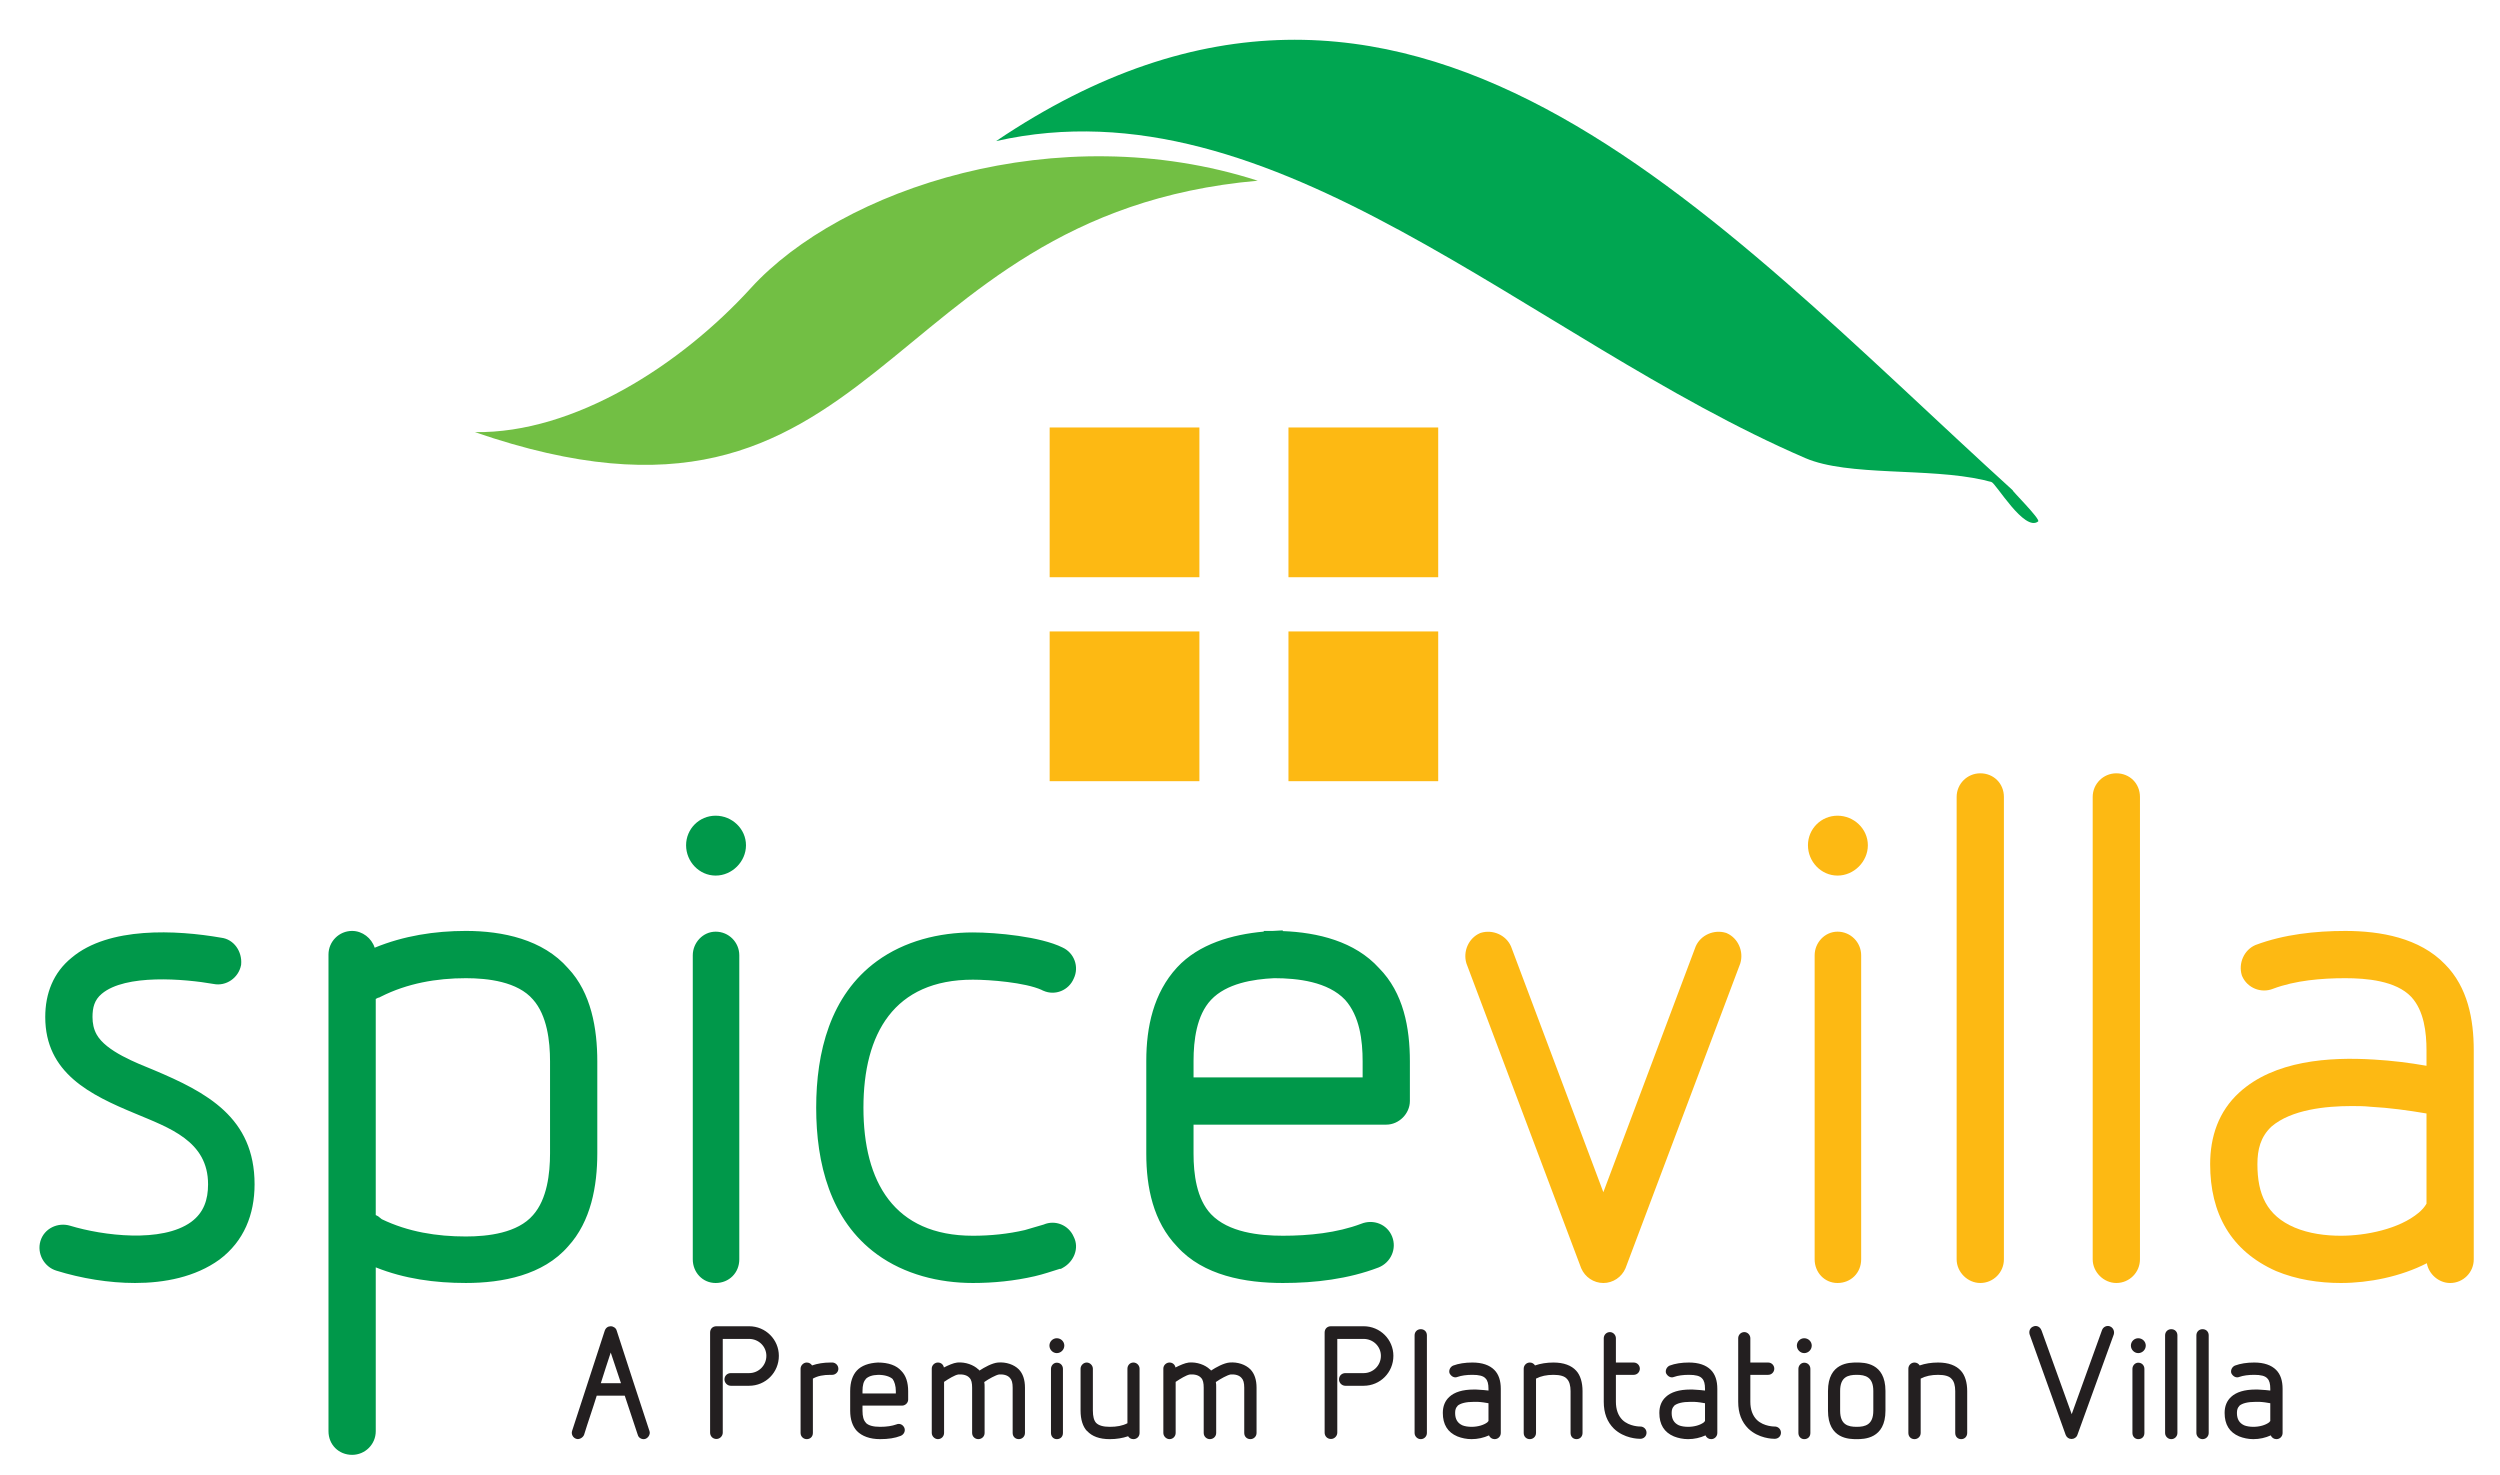 <?xml version="1.0" encoding="utf-8"?>
<!-- Generator: Adobe Illustrator 17.0.0, SVG Export Plug-In . SVG Version: 6.00 Build 0)  -->
<!DOCTYPE svg PUBLIC "-//W3C//DTD SVG 1.1//EN" "http://www.w3.org/Graphics/SVG/1.1/DTD/svg11.dtd">
<svg version="1.1" id="Layer_1" xmlns="http://www.w3.org/2000/svg" xmlns:xlink="http://www.w3.org/1999/xlink" x="0px" y="0px"
	 width="378px" height="223px" viewBox="0 0 378 223" enable-background="new 0 0 378 223" xml:space="preserve">
<path fill-rule="evenodd" clip-rule="evenodd" fill="#FDB913" d="M242.426,180.261l13.958-37.152l0.017-0.038
	c0.759-1.708,2.757-2.563,4.536-2.03l0.087,0.027l0.083,0.037c1.708,0.759,2.563,2.757,2.03,4.536l-0.014,0.047l-17.34,46.051
	l-0.012,0.03c-0.571,1.332-1.888,2.22-3.344,2.22c-1.456,0-2.772-0.888-3.344-2.219l-0.013-0.029l-17.339-46.052l-0.014-0.047
	c-0.535-1.778,0.321-3.777,2.028-4.537l0.084-0.037l0.087-0.027c1.779-0.533,3.777,0.321,4.536,2.03l0.017,0.038L242.426,180.261z
	 M277.835,140.868c1.979,0,3.573,1.604,3.573,3.573v45.975c0,2.03-1.543,3.573-3.573,3.573c-1.984,0-3.46-1.613-3.46-3.573v-45.975
	C274.375,142.538,275.903,140.868,277.835,140.868z M277.835,123.333c2.465,0,4.585,1.978,4.585,4.471
	c0,2.48-2.107,4.584-4.585,4.584c-2.494,0-4.472-2.119-4.472-4.584C273.363,125.325,275.356,123.333,277.835,123.333z
	 M299.418,193.989c-1.917,0-3.573-1.655-3.573-3.573v-69.919c0-1.979,1.604-3.572,3.573-3.572c2.03,0,3.572,1.543,3.572,3.572
	v69.919C302.99,192.385,301.396,193.989,299.418,193.989z M319.989,193.989c-1.917,0-3.573-1.655-3.573-3.573v-69.919
	c0-1.979,1.604-3.572,3.573-3.572c2.03,0,3.573,1.543,3.573,3.572v69.919C323.561,192.385,321.967,193.989,319.989,193.989z
	 M366.939,190.998c-3.939,2.024-8.736,2.991-13.003,2.991c-3.312,0-6.709-0.521-9.793-1.807c-6.878-3.056-9.967-8.736-9.967-16.154
	c0-4.18,1.278-7.988,4.402-10.84c5.296-4.842,13.59-5.407,20.389-4.982c2.649,0.155,5.302,0.478,7.92,0.939v-2.333
	c0-2.711-0.373-6.008-2.309-8.084c-2.317-2.46-6.809-2.826-9.969-2.826c-3.598,0-7.561,0.333-10.94,1.605
	c-1.803,0.721-3.878-0.129-4.653-1.905l-0.035-0.079l-0.025-0.083c-0.533-1.778,0.322-3.776,2.029-4.535l0.039-0.018l0.041-0.015
	c4.259-1.597,9.02-2.115,13.544-2.115c5.32,0,11.234,1.049,15.074,5.037c3.434,3.458,4.348,8.314,4.348,13.018v6.651
	c0,0.038,0,0.075,0,0.112v17.312c0,0.037,0,0.075,0,0.112v7.419c0,1.968-1.594,3.573-3.573,3.573
	C368.74,193.989,367.231,192.656,366.939,190.998z M366.888,181.993v-13.636c-2.797-0.473-5.567-0.857-8.421-1.011l-0.04-0.002
	l-0.04-0.005c-0.954-0.106-1.919-0.103-2.877-0.103c-3.797,0-9.063,0.512-12.077,3.114c-1.643,1.553-2.112,3.457-2.112,5.678
	c0,4.501,1.369,7.764,5.641,9.58c2.161,0.91,4.641,1.236,6.973,1.236c3.767,0,8.818-0.999,11.78-3.487
	C366.137,183.006,366.608,182.5,366.888,181.993z"/>
<path fill-rule="evenodd" clip-rule="evenodd" fill="#00984A" d="M33.435,141.781c1.96,0.232,3.2,2.121,3.027,4.027l-0.007,0.076
	l-0.015,0.075c-0.378,1.894-2.249,3.197-4.139,2.818c-4.443-0.779-13.335-1.537-16.919,1.488c-1.112,0.926-1.396,2.095-1.396,3.506
	c0,0.94,0.17,1.834,0.634,2.659c1.432,2.543,6.024,4.287,8.598,5.344c8.045,3.387,15.274,7.193,15.274,17.288
	c0,4.564-1.6,8.607-5.31,11.389c-3.658,2.649-8.325,3.537-12.763,3.537c-3.949,0-8.124-0.693-11.882-1.86
	c-1.878-0.564-2.985-2.605-2.422-4.486c0.571-1.901,2.621-2.872,4.491-2.311c4.967,1.508,13.879,2.63,18.293-0.57
	c1.918-1.413,2.561-3.364,2.561-5.699c0-6.563-5.895-8.538-11.032-10.702c-6.771-2.81-13.586-6.097-13.586-14.59
	c0-3.553,1.217-6.719,4.001-8.971C16.439,140.08,26.649,140.6,33.435,141.781 M56.814,191.625v24.777
	c0,1.979-1.604,3.572-3.573,3.572c-2.03,0-3.573-1.542-3.573-3.572v-72.073c0-1.968,1.595-3.573,3.573-3.573
	c1.56,0,2.948,1.097,3.41,2.539c4.356-1.798,9.073-2.539,13.789-2.539c5.54,0,11.651,1.278,15.451,5.641
	c3.512,3.704,4.421,9.163,4.421,14.081v13.901c0,4.96-0.961,10.309-4.411,14.07c-3.777,4.359-9.941,5.539-15.461,5.539
	C65.763,193.989,61.135,193.36,56.814,191.625z M57.184,150.843c-0.116,0.052-0.245,0.123-0.371,0.2v32.672
	c0.077,0.043,0.153,0.081,0.216,0.113l0.137,0.068l0.556,0.445c3.986,1.921,8.316,2.615,12.717,2.615
	c3.335,0,7.829-0.519,10.162-3.24c2.125-2.396,2.565-6.274,2.565-9.337v-13.901c0-3.063-0.44-6.941-2.573-9.345
	c-2.326-2.712-6.819-3.231-10.154-3.231c-4.437,0-8.857,0.775-12.842,2.787l-0.305,0.154H57.184z M108.209,140.868
	c1.979,0,3.572,1.604,3.572,3.573v45.975c0,2.03-1.543,3.573-3.572,3.573c-1.984,0-3.461-1.613-3.461-3.573v-45.975
	C104.749,142.538,106.277,140.868,108.209,140.868z M108.209,123.333c2.464,0,4.584,1.978,4.584,4.471
	c0,2.48-2.106,4.584-4.584,4.584c-2.494,0-4.473-2.119-4.473-4.584C103.737,125.325,105.73,123.333,108.209,123.333z
	 M160.229,191.853c-1.289,0.398-2.423,0.8-3.781,1.114c-3.054,0.705-6.214,1.022-9.346,1.022c-5.106,0-10.337-1.298-14.504-4.336
	c-7.091-5.171-9.19-13.8-9.19-22.167c0-8.368,2.099-16.997,9.19-22.167c4.167-3.038,9.398-4.336,14.504-4.336
	c3.581,0,10.208,0.627,13.542,2.273c1.781,0.811,2.56,2.922,1.708,4.698c-0.749,1.783-2.813,2.639-4.593,1.848l-0.244-0.108
	l-0.022-0.022c-2.514-1.124-7.816-1.545-10.392-1.545c-11.924,0-16.549,8.15-16.549,19.359c0,11.208,4.624,19.359,16.549,19.359
	c2.63,0,5.301-0.263,7.865-0.861c0.429-0.1,1.959-0.603,2.826-0.828c1.763-0.761,3.794,0.081,4.548,1.835
	c0.896,1.725,0.023,3.775-1.613,4.683l-0.325,0.18H160.229z M208.51,146.376c3.709,3.751,4.664,9.033,4.664,14.121v5.976
	c0,1.915-1.653,3.573-3.573,3.573h-29.138v4.408c0,3.035,0.451,6.817,2.638,9.126c2.632,2.758,7.28,3.264,10.875,3.264
	c3.908,0,8.171-0.421,11.838-1.81c1.839-0.736,3.925,0.06,4.672,1.927c0.743,1.859-0.194,3.941-2.052,4.683
	c-4.572,1.748-9.589,2.345-14.458,2.345c-5.665,0-12.035-1.108-15.993-5.508c-3.623-3.767-4.665-8.962-4.665-14.026v-14.07
	c0-5.109,1.099-10.246,4.653-14.108c3.313-3.578,8.349-4.984,13.108-5.419v-0.102h1.397l1.476-0.082v0.108
	C199.244,140.981,204.856,142.337,208.51,146.376z M206.03,162.901v-2.404c0-3.205-0.44-6.849-2.649-9.324
	c-2.598-2.742-7.149-3.269-10.72-3.272c-3.234,0.15-7.222,0.803-9.552,3.276c-2.195,2.337-2.645,6.149-2.645,9.207v2.516H206.03z"/>
<path fill="#231F20" d="M343.085,215.064c-0.543,0.414-1.448,0.672-2.379,0.672c-0.491,0-1.034-0.077-1.396-0.233
	c-0.724-0.336-1.086-0.931-1.086-1.862c0-0.492,0.103-0.802,0.388-1.086h-0.026c0.465-0.388,1.293-0.595,2.457-0.595
	c0.181,0,0.362,0,0.595,0c0.595,0.026,1.19,0.129,1.629,0.207v2.689L343.085,215.064z M345.128,216.668v-6.672
	c0-1.232-0.31-2.198-0.983-2.87c-0.724-0.724-1.836-1.112-3.31-1.112c-1.112,0-2.094,0.155-2.922,0.465
	c-0.44,0.207-0.672,0.698-0.543,1.138c0.233,0.496,0.75,0.78,1.215,0.573c0.595-0.211,1.371-0.315,2.25-0.315
	c0.983,0,1.655,0.155,1.991,0.547c0.31,0.315,0.44,0.815,0.44,1.573v0.258c-0.414-0.052-0.931-0.103-1.474-0.129
	c-0.233-0.026-0.517-0.026-0.75-0.026c-1.681,0-2.922,0.388-3.698,1.112c-0.646,0.595-0.982,1.396-0.982,2.431
	c0,1.732,0.724,2.922,2.198,3.543c0.647,0.259,1.397,0.414,2.146,0.414c0.931,0,1.836-0.207,2.638-0.569
	c0.129,0.336,0.466,0.569,0.853,0.569C344.74,217.599,345.128,217.159,345.128,216.668z M333.025,217.599
	c0.543,0,0.931-0.44,0.931-0.931v-14.767c0-0.543-0.388-0.931-0.931-0.931c-0.517,0-0.931,0.388-0.931,0.931v14.767
	C332.095,217.159,332.508,217.599,333.025,217.599z M328.293,217.599c0.543,0,0.931-0.44,0.931-0.931v-14.767
	c0-0.543-0.388-0.931-0.931-0.931c-0.517,0-0.931,0.388-0.931,0.931v14.767C327.362,217.159,327.776,217.599,328.293,217.599z
	 M323.302,202.341c-0.595,0-1.112,0.491-1.112,1.112c0,0.621,0.517,1.138,1.112,1.138c0.621,0,1.138-0.517,1.138-1.138
	C324.44,202.833,323.923,202.341,323.302,202.341z M323.302,206.039c-0.492,0-0.879,0.44-0.879,0.931v9.698
	c0,0.543,0.388,0.931,0.879,0.931c0.569,0,0.931-0.388,0.931-0.931v-9.698C324.233,206.479,323.871,206.039,323.302,206.039z
	 M313.216,217.573c0.388,0,0.75-0.233,0.879-0.595l5.508-15.206c0.155-0.517-0.129-1.06-0.569-1.215h0.026
	c-0.492-0.207-1.06,0.052-1.241,0.569c-1.552,4.267-3.026,8.431-4.577,12.697c-1.655-4.655-2.922-8.042-4.577-12.697v0.026
	c-0.181-0.517-0.698-0.802-1.216-0.595h0.026c-0.517,0.155-0.75,0.698-0.595,1.215l5.457,15.206
	C312.492,217.34,312.802,217.573,313.216,217.573z M296.485,207.255c-0.724-0.802-1.888-1.241-3.44-1.241
	c-1.034,0-1.965,0.155-2.793,0.44c-0.155-0.259-0.44-0.44-0.776-0.44c-0.543,0-0.931,0.44-0.931,0.931v9.719
	c0,0.547,0.388,0.935,0.931,0.935c0.491,0,0.931-0.388,0.931-0.935v-8.219c0.75-0.388,1.603-0.569,2.638-0.569
	c1.009,0,1.707,0.207,2.043,0.621c0.362,0.362,0.543,1.013,0.543,1.84v6.327c0,0.547,0.362,0.935,0.905,0.935
	c0.517,0,0.905-0.388,0.905-0.935v-6.327C297.442,209.018,297.105,207.927,296.485,207.255z M280.736,207.875
	c1.293,0,2.509,0.31,2.509,2.439v2.983c0,2.129-1.215,2.439-2.509,2.439c-1.319,0-2.508-0.31-2.508-2.439v-2.983
	C278.227,208.186,279.417,207.875,280.736,207.875z M280.736,217.599c1.086,0,4.345-0.026,4.345-4.302v-2.983
	c0-4.301-3.258-4.301-4.345-4.301c-1.086,0-4.344,0-4.344,4.301v2.983C276.391,217.599,279.65,217.599,280.736,217.599z
	 M272.797,202.341c-0.595,0-1.112,0.491-1.112,1.112c0,0.621,0.517,1.138,1.112,1.138c0.621,0,1.138-0.517,1.138-1.138
	C273.934,202.833,273.417,202.341,272.797,202.341z M272.797,206.039c-0.491,0-0.879,0.44-0.879,0.931v9.698
	c0,0.543,0.388,0.931,0.879,0.931c0.569,0,0.931-0.388,0.931-0.931v-9.698C273.728,206.479,273.366,206.039,272.797,206.039z
	 M268.349,215.69h-0.026c0,0-1.629,0.026-2.689-1.004c-0.646-0.647-0.983-1.573-0.983-2.737v-4.073h2.69
	c0.543,0,0.931-0.44,0.931-0.931c0-0.491-0.388-0.931-0.931-0.931h-2.69v-3.672c0-0.491-0.414-0.931-0.905-0.931
	c-0.543,0-0.931,0.44-0.931,0.931v9.607c0,1.728,0.517,3.047,1.526,4.052c1.552,1.495,3.646,1.547,3.982,1.547
	c0.569,0,0.957-0.414,0.957-0.927C269.279,216.077,268.84,215.69,268.349,215.69z M257.616,215.064
	c-0.543,0.414-1.448,0.672-2.379,0.672c-0.491,0-1.034-0.077-1.396-0.233c-0.724-0.336-1.086-0.931-1.086-1.862
	c0-0.492,0.104-0.802,0.388-1.086h-0.026c0.466-0.388,1.293-0.595,2.457-0.595c0.181,0,0.362,0,0.595,0
	c0.595,0.026,1.19,0.129,1.629,0.207v2.689L257.616,215.064z M259.659,216.668v-6.672c0-1.232-0.31-2.198-0.983-2.87
	c-0.724-0.724-1.836-1.112-3.31-1.112c-1.112,0-2.095,0.155-2.922,0.465c-0.44,0.207-0.672,0.698-0.543,1.138
	c0.233,0.496,0.75,0.78,1.215,0.573c0.595-0.211,1.371-0.315,2.25-0.315c0.983,0,1.655,0.155,1.991,0.547
	c0.31,0.315,0.44,0.815,0.44,1.573v0.258c-0.414-0.052-0.931-0.103-1.474-0.129c-0.233-0.026-0.517-0.026-0.75-0.026
	c-1.681,0-2.922,0.388-3.698,1.112c-0.646,0.595-0.983,1.396-0.983,2.431c0,1.732,0.724,2.922,2.198,3.543
	c0.647,0.259,1.397,0.414,2.146,0.414c0.931,0,1.836-0.207,2.638-0.569c0.129,0.336,0.466,0.569,0.853,0.569
	C259.271,217.599,259.659,217.159,259.659,216.668z M248.022,215.69h-0.026c0,0-1.629,0.026-2.69-1.004
	c-0.646-0.647-0.982-1.573-0.982-2.737v-4.073h2.689c0.543,0,0.931-0.44,0.931-0.931c0-0.491-0.388-0.931-0.931-0.931h-2.689v-3.672
	c0-0.491-0.414-0.931-0.905-0.931c-0.543,0-0.931,0.44-0.931,0.931v9.607c0,1.728,0.517,3.047,1.526,4.052
	c1.552,1.495,3.646,1.547,3.982,1.547c0.569,0,0.957-0.414,0.957-0.927C248.953,216.077,248.513,215.69,248.022,215.69z
	 M238.324,207.255c-0.724-0.802-1.888-1.241-3.44-1.241c-1.034,0-1.965,0.155-2.793,0.44c-0.155-0.259-0.44-0.44-0.776-0.44
	c-0.543,0-0.931,0.44-0.931,0.931v9.719c0,0.547,0.388,0.935,0.931,0.935c0.491,0,0.931-0.388,0.931-0.935v-8.219
	c0.75-0.388,1.603-0.569,2.638-0.569c1.009,0,1.707,0.207,2.043,0.621c0.362,0.362,0.543,1.013,0.543,1.84v6.327
	c0,0.547,0.362,0.935,0.905,0.935c0.517,0,0.905-0.388,0.905-0.935v-6.327C239.281,209.018,238.945,207.927,238.324,207.255z
	 M224.877,215.064c-0.543,0.414-1.448,0.672-2.379,0.672c-0.491,0-1.034-0.077-1.396-0.233c-0.724-0.336-1.086-0.931-1.086-1.862
	c0-0.492,0.104-0.802,0.388-1.086h-0.026c0.465-0.388,1.293-0.595,2.457-0.595c0.181,0,0.362,0,0.595,0
	c0.595,0.026,1.19,0.129,1.629,0.207v2.689L224.877,215.064z M226.92,216.668v-6.672c0-1.232-0.31-2.198-0.983-2.87
	c-0.724-0.724-1.836-1.112-3.31-1.112c-1.112,0-2.095,0.155-2.922,0.465c-0.44,0.207-0.672,0.698-0.543,1.138
	c0.233,0.496,0.75,0.78,1.215,0.573c0.595-0.211,1.371-0.315,2.25-0.315c0.983,0,1.655,0.155,1.991,0.547
	c0.31,0.315,0.44,0.815,0.44,1.573v0.258c-0.414-0.052-0.931-0.103-1.474-0.129c-0.233-0.026-0.517-0.026-0.75-0.026
	c-1.681,0-2.922,0.388-3.698,1.112c-0.646,0.595-0.982,1.396-0.982,2.431c0,1.732,0.724,2.922,2.198,3.543
	c0.647,0.259,1.397,0.414,2.146,0.414c0.931,0,1.836-0.207,2.638-0.569c0.129,0.336,0.465,0.569,0.853,0.569
	C226.532,217.599,226.92,217.159,226.92,216.668z M214.817,217.599c0.543,0,0.931-0.44,0.931-0.931v-14.767
	c0-0.543-0.388-0.931-0.931-0.931c-0.517,0-0.931,0.388-0.931,0.931v14.767C213.886,217.159,214.3,217.599,214.817,217.599z
	 M201.241,217.573c0.517,0,0.957-0.44,0.957-0.953v-14.176h3.982c1.448,0,2.612,1.138,2.612,2.56c0,1.448-1.164,2.612-2.612,2.612
	h-2.767c-0.517,0-0.957,0.388-0.957,0.957c0,0.517,0.44,0.957,0.957,0.957h2.767c2.509,0,4.5-2.017,4.5-4.526
	c0-2.457-1.991-4.474-4.5-4.474h-4.939c-0.569,0-0.957,0.388-0.957,0.957v15.132C200.284,217.133,200.672,217.573,201.241,217.573z
	 M189.06,207.048c-0.724-0.724-1.914-1.138-3.155-1.034c-0.879,0.077-2.043,0.724-2.793,1.215c-0.078-0.13-0.155-0.181-0.181-0.181
	c-0.698-0.672-1.94-1.138-3.181-1.034c-0.62,0.077-1.345,0.414-2.017,0.75c-0.077-0.414-0.414-0.75-0.905-0.75
	c-0.491,0-0.931,0.414-0.931,0.905v9.745c0,0.496,0.44,0.935,0.931,0.935c0.543,0,0.931-0.44,0.931-0.935v-7.724
	c0.698-0.47,1.629-1.039,2.146-1.116c0.75-0.052,1.345,0.104,1.707,0.517c0.284,0.285,0.388,0.78,0.388,1.479v6.844
	c0,0.547,0.44,0.935,0.931,0.935c0.517,0,0.957-0.388,0.957-0.935v-6.844c0-0.362,0-0.595-0.052-0.854
	c0.698-0.495,1.758-1.064,2.224-1.142h-0.026c0.724-0.052,1.319,0.104,1.681,0.517c0.285,0.285,0.414,0.754,0.414,1.479v6.844
	c0,0.547,0.388,0.935,0.931,0.935c0.491,0,0.931-0.388,0.931-0.935v-6.844C189.991,208.625,189.681,207.695,189.06,207.048z
	 M172.303,216.668v-9.719c0-0.495-0.414-0.935-0.931-0.935c-0.543,0-0.905,0.44-0.905,0.935v8.245
	c-0.75,0.388-1.629,0.543-2.664,0.543c-1.009,0-1.681-0.207-2.069-0.595c-0.336-0.366-0.492-0.987-0.492-1.866v-6.327
	c0-0.495-0.44-0.935-0.931-0.935c-0.492,0-0.931,0.44-0.931,0.935v6.327c0,1.345,0.336,2.435,0.982,3.108v-0.026
	c0.75,0.827,1.888,1.241,3.44,1.241c1.009,0,1.939-0.155,2.767-0.44c0.155,0.259,0.439,0.44,0.802,0.44
	C171.889,217.599,172.303,217.211,172.303,216.668z M159.786,202.341c-0.595,0-1.112,0.491-1.112,1.112
	c0,0.621,0.517,1.138,1.112,1.138c0.62,0,1.138-0.517,1.138-1.138C160.924,202.833,160.407,202.341,159.786,202.341z
	 M159.786,206.039c-0.492,0-0.879,0.44-0.879,0.931v9.698c0,0.543,0.388,0.931,0.879,0.931c0.569,0,0.931-0.388,0.931-0.931v-9.698
	C160.717,206.479,160.355,206.039,159.786,206.039z M154.045,207.048c-0.724-0.724-1.914-1.138-3.155-1.034
	c-0.879,0.077-2.043,0.724-2.793,1.215c-0.078-0.13-0.155-0.181-0.181-0.181c-0.698-0.672-1.94-1.138-3.181-1.034
	c-0.621,0.077-1.345,0.414-2.017,0.75c-0.077-0.414-0.414-0.75-0.905-0.75c-0.491,0-0.931,0.414-0.931,0.905v9.745
	c0,0.496,0.44,0.935,0.931,0.935c0.543,0,0.931-0.44,0.931-0.935v-7.724c0.698-0.47,1.629-1.039,2.146-1.116
	c0.75-0.052,1.345,0.104,1.707,0.517c0.284,0.285,0.388,0.78,0.388,1.479v6.844c0,0.547,0.44,0.935,0.931,0.935
	c0.517,0,0.957-0.388,0.957-0.935v-6.844c0-0.362,0-0.595-0.052-0.854c0.698-0.495,1.758-1.064,2.224-1.142h-0.026
	c0.724-0.052,1.319,0.104,1.681,0.517c0.285,0.285,0.414,0.754,0.414,1.479v6.844c0,0.547,0.388,0.935,0.931,0.935
	c0.491,0,0.931-0.388,0.931-0.935v-6.844C154.976,208.625,154.666,207.695,154.045,207.048z M135.452,210.694h-5.043v-0.366
	c0-0.862,0.155-1.461,0.517-1.827H130.9c0.362-0.366,0.957-0.599,1.888-0.625c1.008,0,1.759,0.259,2.172,0.625
	c0.284,0.392,0.491,1.047,0.491,1.853V210.694z M136.279,207.281c-0.724-0.827-1.939-1.267-3.543-1.267
	c-1.397,0.077-2.483,0.465-3.181,1.215c-0.646,0.698-1.008,1.741-1.008,3.099v2.978c0,1.319,0.362,2.353,1.008,3.051
	c0.776,0.802,1.991,1.241,3.517,1.241c1.241,0,2.25-0.155,3.103-0.492c0.517-0.207,0.75-0.75,0.569-1.215
	c-0.233-0.517-0.75-0.724-1.215-0.517c-0.647,0.233-1.474,0.362-2.457,0.362c-1.06,0-1.784-0.207-2.172-0.62h0.026
	c-0.362-0.362-0.517-0.957-0.517-1.81v-0.776h5.974c0.492,0,0.931-0.414,0.931-0.905v-1.272
	C137.314,209.022,136.977,207.979,136.279,207.281z M125.909,206.014h-0.336c-1.061,0-1.966,0.155-2.793,0.44
	c-0.155-0.259-0.44-0.44-0.802-0.44c-0.491,0-0.931,0.44-0.931,0.931v9.719c0,0.547,0.44,0.935,0.931,0.935
	c0.543,0,0.931-0.388,0.931-0.935v-8.219c0.75-0.414,1.578-0.569,2.664-0.569h0.258c0.491,0,0.931-0.414,0.931-0.905
	C126.762,206.453,126.374,206.065,125.909,206.014z M108.324,217.573c0.517,0,0.957-0.44,0.957-0.953v-14.176h3.982
	c1.448,0,2.612,1.138,2.612,2.56c0,1.448-1.164,2.612-2.612,2.612h-2.767c-0.517,0-0.957,0.388-0.957,0.957
	c0,0.517,0.44,0.957,0.957,0.957h2.767c2.509,0,4.5-2.017,4.5-4.526c0-2.457-1.991-4.474-4.5-4.474h-4.939
	c-0.569,0-0.957,0.388-0.957,0.957v15.132C107.367,217.133,107.755,217.573,108.324,217.573z M90.842,209.143
	c0.543-1.729,0.983-3.069,1.5-4.642c0.672,1.987,0.957,2.888,1.551,4.642H90.842z M98.212,216.358c0,0-0.026,0-0.026-0.026v-0.026
	v0.026c-1.655-5.017-3.31-10.103-4.939-15.133c-0.104-0.41-0.517-0.668-0.905-0.668c-0.414,0-0.75,0.233-0.905,0.668l-4.939,15.159
	c-0.155,0.491,0.129,1.034,0.62,1.189c0.44,0.16,1.009-0.155,1.19-0.595c0.595-1.939,1.319-3.982,1.914-5.922h4.241
	c0.699,2.095,1.267,3.827,1.966,5.922v-0.026c0.078,0.414,0.491,0.677,0.905,0.677c0.569,0,1.086-0.702,0.854-1.271L98.212,216.358z
	"/>
<path fill-rule="evenodd" clip-rule="evenodd" fill="#00A651" d="M304.358,74.162c-45.789-41.581-91.466-94.819-153.75-52.829
	c42.118-9.508,80.341,29.799,122.357,47.931c6.488,2.799,18.621,1.414,26.948,3.315c0.409,0.094,0.81,0.196,1.2,0.305
	c0.668,0.188,4.983,7.592,7.055,5.959C308.584,78.515,303.937,73.933,304.358,74.162"/>
<path fill-rule="evenodd" clip-rule="evenodd" fill="#72BF44" d="M190.167,27.323c-30.346-9.769-63.02,1.282-76.624,16.221
	c-10.582,11.62-26.713,22.008-41.736,21.794C133.616,86.676,131.924,32.477,190.167,27.323"/>
<rect x="158.708" y="64.635" fill-rule="evenodd" clip-rule="evenodd" fill="#FDB913" width="22.641" height="22.641"/>
<rect x="194.816" y="64.635" fill-rule="evenodd" clip-rule="evenodd" fill="#FDB913" width="22.641" height="22.641"/>
<rect x="158.708" y="95.474" fill-rule="evenodd" clip-rule="evenodd" fill="#FDB913" width="22.641" height="22.641"/>
<rect x="194.816" y="95.474" fill-rule="evenodd" clip-rule="evenodd" fill="#FDB913" width="22.641" height="22.641"/>
</svg>
